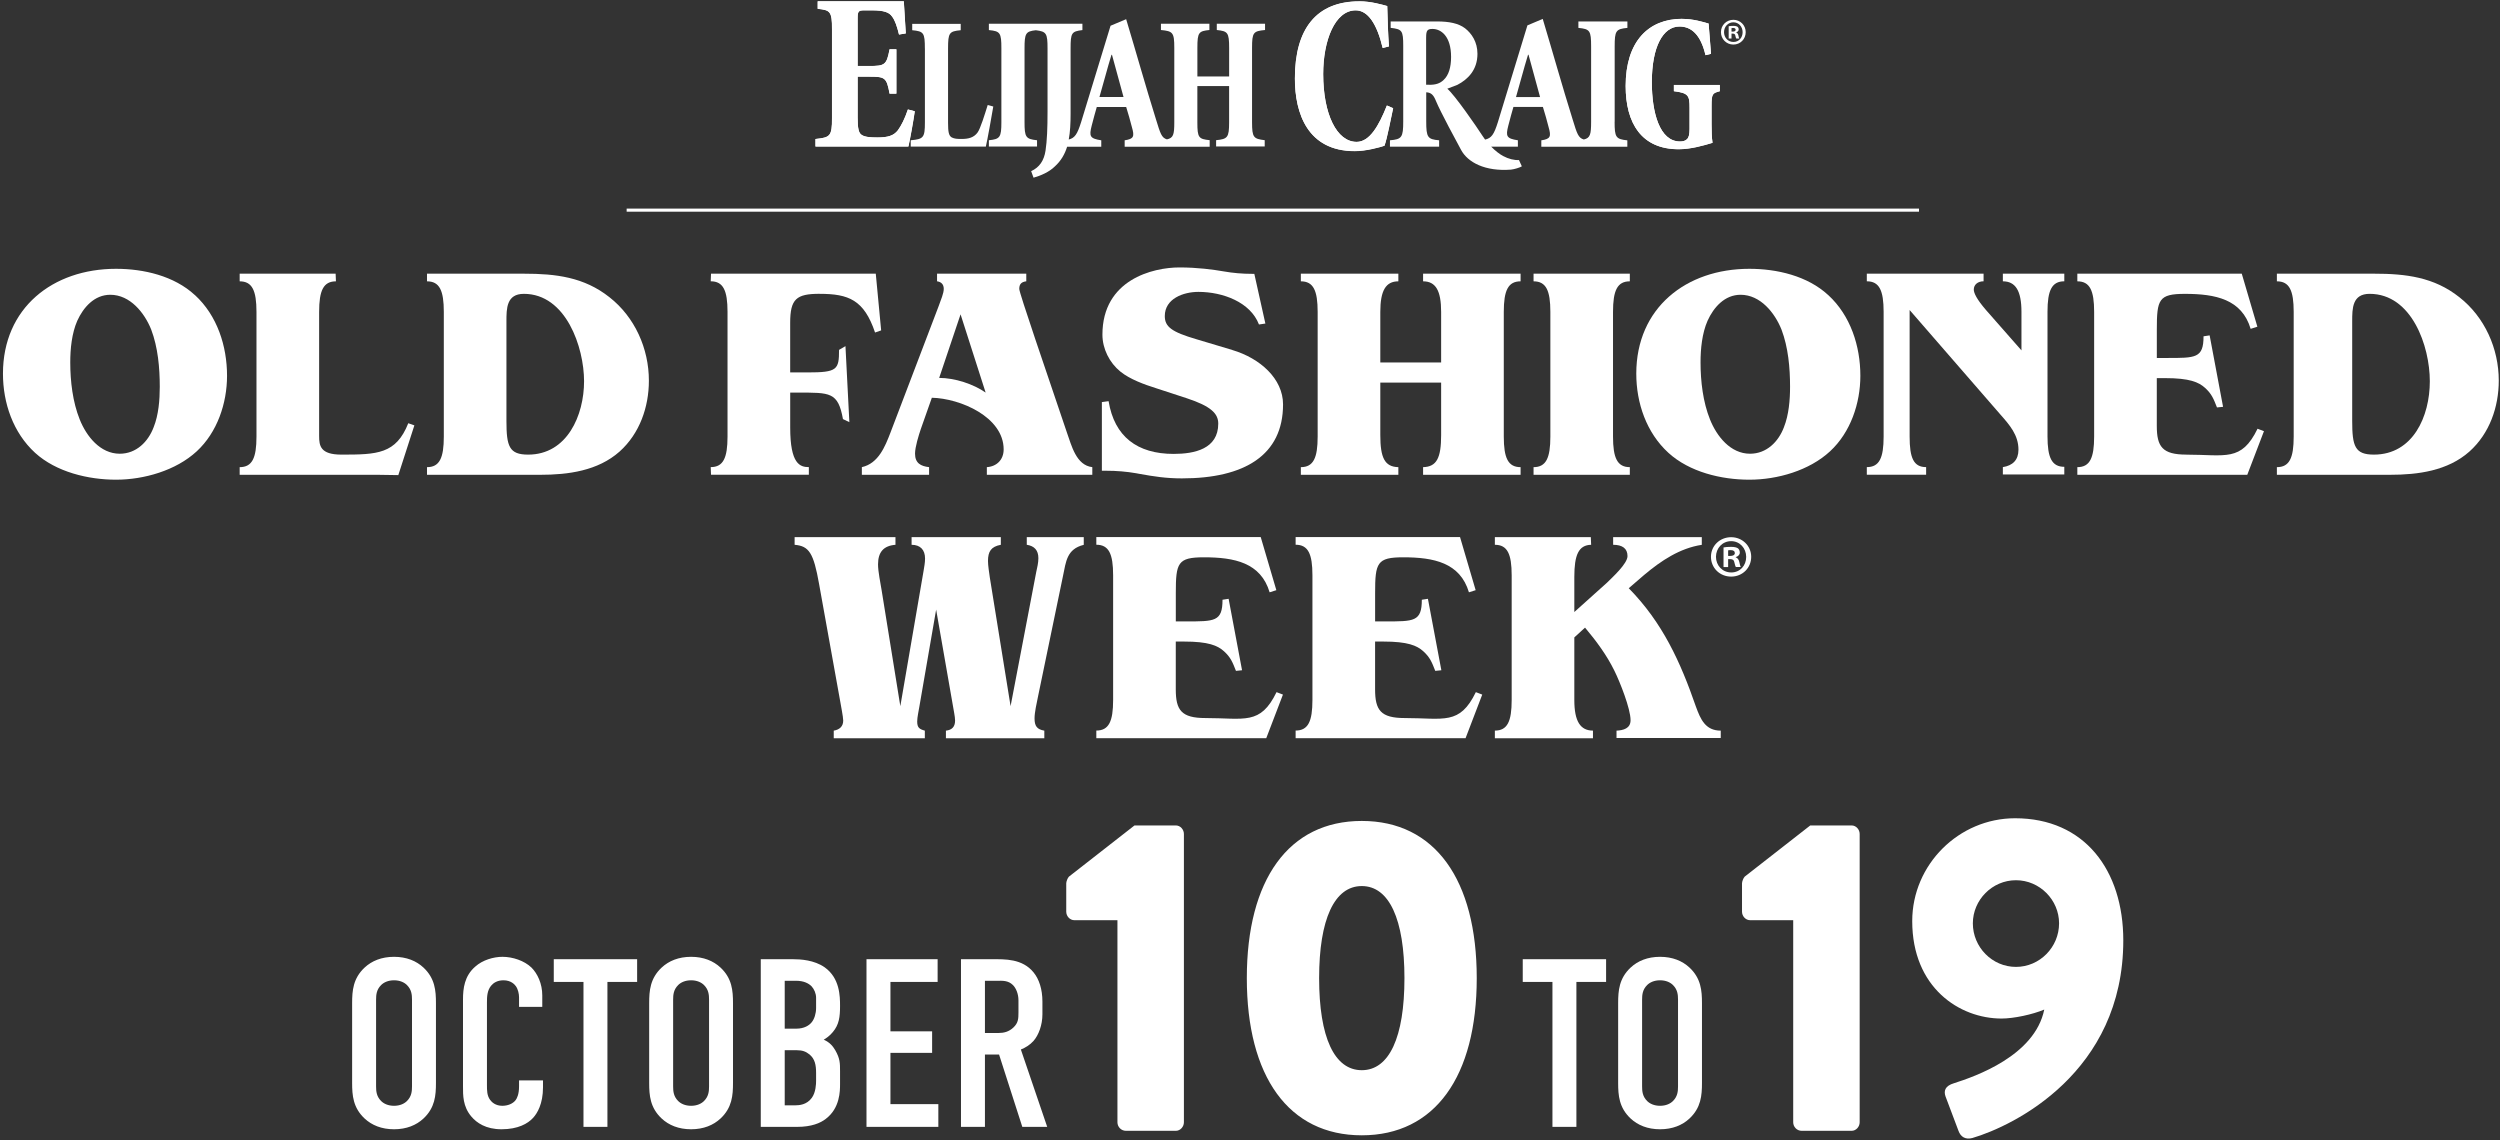 <svg width="445" height="203" viewBox="0 0 445 203" fill="none" xmlns="http://www.w3.org/2000/svg">
<rect x="0" y="0" width="445" height="203" fill="#333333" stroke="none"/>
<g clip-path="url(#clip0_6048_7700)">
<path d="M341.581 37.13H111.543V37.681H341.581V37.13Z" fill="white"/>
<path d="M34.7 52.525C38.672 56.172 40.413 61.61 40.413 66.889C40.413 71.787 38.672 76.955 35.025 80.328C31.328 83.755 25.614 85.386 20.66 85.386C15.707 85.386 9.999 84.025 6.241 80.597C2.324 77.005 0.527 71.732 0.527 66.509C0.527 54.811 9.393 47.847 20.655 47.847C25.553 47.847 30.991 49.097 34.689 52.525H34.7ZM26.92 58.674C25.724 55.682 23.168 52.469 19.63 52.469C16.804 52.469 14.842 54.701 13.757 57.092C12.776 59.324 12.506 62.095 12.506 64.492C12.506 67.864 12.941 71.567 14.192 74.669C15.387 77.661 17.839 80.763 21.316 80.763C24.253 80.763 26.374 78.641 27.355 76.03C28.226 73.853 28.44 71.187 28.44 68.85C28.44 65.478 28.115 61.831 26.92 58.679V58.674ZM59.742 48.717L59.797 50.078C57.566 50.078 56.805 51.709 56.805 55.516V77.606C56.805 79.347 57.02 80.922 60.778 80.922C67.142 80.922 70.497 80.829 72.674 75.335L73.759 75.716L70.9 84.57C70.9 84.57 67.853 84.515 67.307 84.515H42.661V83.154C44.893 83.154 45.653 81.523 45.653 77.716V55.516C45.653 51.709 44.893 50.078 42.661 50.078V48.717H59.742ZM76.002 48.717H93.303C98.906 48.717 103.964 49.318 108.483 52.905C113.001 56.442 115.502 62.046 115.502 67.759C115.502 72.437 113.871 77.17 110.279 80.383C106.416 83.81 101.138 84.515 96.135 84.515H76.007V83.154C78.239 83.154 78.999 81.523 78.999 77.716V55.516C78.999 51.709 78.239 50.078 76.007 50.078V48.717H76.002ZM90.146 57.203V74.939C90.146 79.457 90.636 80.922 94.008 80.922C100.973 80.922 103.964 73.903 103.964 67.864C103.964 61.825 100.758 52.304 93.248 52.304C90.146 52.304 90.146 54.916 90.146 57.203Z" fill="white"/>
<path d="M311.714 99.109C311.714 101.087 310.165 102.635 308.143 102.635C306.121 102.635 304.551 101.087 304.551 99.109C304.551 97.131 306.149 95.621 308.143 95.621C310.138 95.621 311.714 97.169 311.714 99.109ZM305.443 99.109C305.443 100.657 306.589 101.897 308.165 101.897C309.741 101.897 310.821 100.668 310.821 99.131C310.821 97.594 309.697 96.326 308.143 96.326C306.589 96.326 305.443 97.577 305.443 99.114V99.109ZM307.592 100.933H306.788V97.445C307.107 97.379 307.554 97.34 308.127 97.34C308.782 97.34 309.08 97.445 309.344 97.594C309.537 97.742 309.686 98.018 309.686 98.359C309.686 98.74 309.388 99.037 308.964 99.164V99.208C309.306 99.335 309.493 99.588 309.603 100.057C309.708 100.586 309.774 100.8 309.857 100.927H308.986C308.882 100.8 308.815 100.481 308.711 100.079C308.645 99.698 308.435 99.528 307.989 99.528H307.609V100.927H307.592V100.933ZM307.614 98.955H307.994C308.441 98.955 308.799 98.806 308.799 98.448C308.799 98.128 308.567 97.919 308.055 97.919C307.84 97.919 307.697 97.941 307.609 97.963V98.96H307.614V98.955Z" fill="white"/>
<path d="M224.413 95.613L227.19 105.051L225.994 105.431C224.419 100.153 219.735 99.2 214.297 99.2C209.619 99.2 209.294 100.18 209.294 105.563V110.611H211.035C216.203 110.611 217.608 110.671 217.608 106.754L218.694 106.588L221.085 119.305L220 119.415C219.399 117.889 219.079 117.03 217.884 115.939C216.743 114.903 215.107 114.197 210.76 114.197H209.288V122.699C209.288 126.396 210.269 127.812 214.567 127.812C221.531 127.812 224.341 129.135 227.223 123.201L228.364 123.636L225.394 131.399H195.145V130.038C197.376 130.038 198.136 128.407 198.136 124.6V102.401C198.136 98.593 197.376 96.963 195.145 96.963V95.602H224.413V95.613Z" fill="white"/>
<path d="M259.89 95.613L262.667 105.051L261.471 105.431C259.895 100.153 255.212 99.2 249.773 99.2C245.096 99.2 244.77 100.18 244.77 105.563V110.611H246.512C251.68 110.611 253.085 110.671 253.085 106.754L254.17 106.588L256.562 119.305L255.476 119.415C254.876 117.889 254.556 117.03 253.36 115.939C252.22 114.903 250.583 114.197 246.236 114.197H244.765V122.699C244.765 126.396 245.746 127.812 250.043 127.812C257.008 127.812 259.818 129.135 262.7 123.201L263.84 123.636L260.87 131.399H230.621V130.038C232.853 130.038 233.613 128.407 233.613 124.6V102.401C233.613 98.593 232.853 96.963 230.621 96.963V95.602H259.89V95.613Z" fill="white"/>
<path d="M192.909 95.618V96.979C189.862 97.74 189.752 99.971 189.212 102.528L184.749 124.072C184.529 125.157 184.149 126.793 184.149 127.879C184.149 129.24 184.584 129.835 185.89 130.055V131.416H168.374V130.055C169.41 129.945 170.005 129.405 170.005 128.259C170.005 127.554 169.735 126.408 169.624 125.647L166.633 108.512L163.641 125.813C163.531 126.518 163.261 127.664 163.261 128.424C163.261 129.515 163.641 129.785 164.621 130.055V131.416H148.406V130.055C149.387 129.89 150.092 129.35 150.092 128.259C150.092 127.609 149.657 125.482 149.546 124.777L145.794 103.938C144.813 98.39 143.998 97.194 141.441 96.974V95.613H159.393V96.974C157.271 97.139 156.291 98.28 156.291 100.456C156.291 101.762 156.726 103.773 156.941 105.134L160.258 125.697L164.39 101.652C164.5 100.947 164.66 100.181 164.66 99.42C164.66 97.844 163.79 96.974 162.263 96.974V95.613H178.148V96.974C176.407 97.299 175.862 98.169 175.862 99.856C175.862 100.671 176.077 101.977 176.187 102.792L179.884 125.697L184.452 101.812C184.617 101.051 184.832 100.181 184.832 99.365C184.832 97.949 184.127 97.189 182.766 96.968V95.607H192.887L192.909 95.618Z" fill="white"/>
<path d="M302.92 95.617V96.978C299.002 97.578 295.685 99.804 292.693 102.311L289.916 104.703C295.955 110.852 299.112 117.816 301.884 125.811C302.699 128.043 303.57 130.054 306.292 130.054V131.359H287.74V130.054C288.935 129.999 290.241 129.673 290.241 128.202C290.241 126.136 288.335 121.348 287.36 119.386C285.999 116.61 284.147 114.108 282.136 111.717L280.23 113.458V124.61C280.23 128.417 281.315 130.048 283.547 130.048V131.409H266.086V130.048C268.317 130.048 269.078 128.417 269.078 124.61V102.411C269.078 98.603 268.317 96.972 266.086 96.972V95.611H283.167L283.222 96.972C280.99 97.027 280.23 98.769 280.23 102.686V108.94L286.048 103.716C286.974 102.791 289.696 100.344 289.696 98.983C289.696 97.622 288.77 96.972 287.139 96.972V95.611H302.92V95.617Z" fill="white"/>
<path d="M145.881 52.302C151.049 52.302 153.804 53.371 155.76 59.19L156.845 58.81L155.887 48.71H126.563L126.508 50.071C128.739 50.071 129.5 51.702 129.5 55.509V77.709C129.5 81.516 128.739 83.147 126.508 83.147L126.563 84.508H143.974V83.147C142.398 83.147 140.657 82.601 140.657 76.127V69.885H142.018C147.732 69.885 149.175 69.752 150.046 74.595L151.187 75.146L150.492 61.614L149.352 62.275C149.352 65.813 149.032 66.292 143.754 66.292H140.652V57.465C140.652 53.223 141.743 52.297 145.875 52.297L145.881 52.302Z" fill="white"/>
<path d="M189.913 77.003C186.161 65.906 181.428 52.143 181.428 51.432C181.428 50.506 181.863 50.181 182.679 50.071V48.71H166.794V50.071C167.554 50.181 167.989 50.616 167.989 51.432C167.989 52.192 167.499 53.338 167.064 54.534L158.523 76.948C157.543 79.505 156.347 82.497 153.41 83.152V84.513H165.378V83.152C163.906 82.987 162.876 82.447 162.876 80.755C162.876 79.56 163.526 77.494 163.912 76.348L165.868 70.799C170.926 70.909 178.651 74.226 178.651 79.995C178.651 81.846 177.4 83.042 175.659 83.152V84.513H194.431V83.152C191.55 82.827 190.734 79.29 189.913 77.003ZM167.174 67.267L170.981 55.95L175.444 69.879C173.268 68.358 169.951 67.267 167.174 67.267Z" fill="white"/>
<path d="M219.357 62.298L212.993 60.392C208.53 59.086 207.334 58.16 207.334 56.254C207.334 53.152 210.651 51.956 213.318 51.956C217.671 51.956 222.575 53.786 224.095 57.758L225.236 57.593L223.269 48.744H222.878C221.17 48.744 219.462 48.601 217.781 48.303C215.968 47.984 213.147 47.603 209.941 47.603C205.208 47.603 196.232 49.78 196.232 59.571C196.232 62.072 197.483 64.574 199.444 66.155C201.13 67.516 203.687 68.442 205.753 69.092L211.246 70.888C215.544 72.304 216.85 73.61 216.85 75.406C216.85 79.924 212.607 80.795 208.905 80.795C202.431 80.795 198.364 77.715 197.328 71.406L196.133 71.572V83.793H196.91C198.717 83.793 200.524 83.936 202.309 84.25C202.48 84.277 202.629 84.31 202.761 84.338C205.483 84.828 207.604 85.153 210.376 85.153C221.528 85.153 228.382 81.021 228.382 71.985C228.382 67.417 224.299 63.77 219.351 62.304L219.357 62.298Z" fill="white"/>
<path d="M253.309 50.077C255.541 50.077 256.522 51.708 256.522 55.515V64.513H245.695V55.515C245.695 51.708 246.675 50.077 248.907 50.077V48.716H231.551V50.077C233.782 50.077 234.543 51.708 234.543 55.515V77.714C234.543 81.522 233.782 83.153 231.551 83.153V84.514H248.907V83.153C246.461 83.097 245.695 81.467 245.695 77.439V68.105H256.522V77.439C256.522 81.467 255.761 83.097 253.309 83.153V84.514H270.665V83.153C268.434 83.153 267.674 81.522 267.674 77.714V55.515C267.674 51.708 268.434 50.077 270.665 50.077V48.716H253.309V50.077Z" fill="white"/>
<path d="M272.973 50.077C275.204 50.077 275.965 51.708 275.965 55.515V77.714C275.965 81.522 275.204 83.153 272.973 83.153V84.514H290.108V83.153C287.877 83.153 287.117 81.522 287.117 77.714V55.515C287.117 51.708 287.877 50.077 290.108 50.077V48.716H272.973V50.077Z" fill="white"/>
<path d="M325.425 52.525C321.722 49.097 316.284 47.847 311.385 47.847C300.123 47.847 291.258 54.811 291.258 66.509C291.258 71.732 293.054 77.01 296.972 80.597C300.724 84.025 306.382 85.386 311.391 85.386C316.399 85.386 322.053 83.755 325.755 80.328C329.403 76.955 331.144 71.787 331.144 66.889C331.144 61.61 329.403 56.172 325.43 52.525H325.425ZM317.545 76.03C316.565 78.641 314.443 80.763 311.507 80.763C308.024 80.763 305.578 77.661 304.382 74.669C303.132 71.567 302.696 67.87 302.696 64.492C302.696 62.101 302.966 59.324 303.947 57.092C305.033 54.696 306.994 52.469 309.821 52.469C313.358 52.469 315.915 55.682 317.11 58.674C318.306 61.831 318.631 65.473 318.631 68.845C318.631 71.187 318.411 73.848 317.545 76.024V76.03Z" fill="white"/>
<path d="M356.503 50.076C358.735 50.076 359.82 51.707 359.82 55.515V62.369L353.512 55.19C351.826 53.234 351.335 52.143 351.335 51.542C351.335 50.672 352.04 50.071 353.076 50.071V48.71H332.293V50.071C334.524 50.071 335.285 51.702 335.285 55.509V77.709C335.285 81.516 334.524 83.147 332.293 83.147V84.508H342.85V83.147C340.618 83.147 339.913 81.516 339.913 77.709V55.184L356.074 73.791C357.705 75.642 359.286 77.433 359.286 80.045C359.286 81.896 358.25 82.871 356.509 83.147V84.453H367.446V83.092C365.215 83.092 364.454 81.461 364.454 77.653V55.509C364.454 51.702 365.215 50.071 367.446 50.071V48.71H356.509V50.071L356.503 50.076Z" fill="white"/>
<path d="M389.188 80.921C384.89 80.921 383.91 79.505 383.91 75.808V67.306H385.381C389.733 67.306 391.364 68.011 392.505 69.047C393.701 70.138 394.02 70.998 394.621 72.524L395.706 72.414L393.315 59.697L392.229 59.862C392.229 63.78 390.824 63.719 385.656 63.719H383.915V58.672C383.915 53.289 384.24 52.308 388.918 52.308C394.356 52.308 399.04 53.261 400.615 58.534L401.811 58.154L399.034 48.716H369.766V50.077C371.997 50.077 372.757 51.708 372.757 55.515V77.714C372.757 81.522 371.997 83.153 369.766 83.153V84.514H400.015L402.985 76.75L401.844 76.315C398.963 82.243 396.152 80.927 389.188 80.927V80.921Z" fill="white"/>
<path d="M437.766 52.903C433.248 49.311 428.19 48.716 422.586 48.716H405.285V50.077C407.517 50.077 408.277 51.708 408.277 55.515V77.714C408.277 81.522 407.517 83.153 405.285 83.153V84.514H425.413C430.416 84.514 435.694 83.808 439.557 80.376C443.149 77.163 444.78 72.43 444.78 67.752C444.78 62.039 442.279 56.435 437.76 52.898L437.766 52.903ZM422.553 80.921C419.181 80.921 418.691 79.45 418.691 74.937V57.201C418.691 54.914 418.691 52.303 421.793 52.303C429.303 52.303 432.509 61.609 432.509 67.863C432.509 74.116 429.518 80.921 422.553 80.921Z" fill="white"/>
<path d="M162.829 19.802L161.617 19.483C161.044 21.18 160.444 22.342 159.843 23.18C159.088 24.144 158.069 24.464 156.185 24.464C154.901 24.464 153.948 24.381 153.408 24.023C152.835 23.703 152.664 22.822 152.664 20.926V13.637H154.691C157.54 13.637 157.821 13.758 158.35 16.656H159.562V8.766H158.35C157.821 11.582 157.496 11.741 154.691 11.741H152.664V3.289C152.664 1.956 152.807 1.834 153.948 1.834H155.231C157.369 1.834 158.289 2.198 158.78 2.92C159.309 3.603 159.672 4.694 160.025 6.138L161.237 5.939C161.094 3.686 160.918 0.865 160.884 0.226H145.567V1.559C147.804 1.801 148.124 2 148.124 5.256V20.959C148.124 24.26 147.804 24.458 145.176 24.739V26.073H161.711C161.992 24.91 162.631 21.317 162.846 19.797" fill="white"/>
<path d="M160.871 0.241C160.899 0.88 161.081 3.701 161.224 5.955L160.023 6.153C159.67 4.699 159.312 3.619 158.778 2.936C158.276 2.214 157.356 1.85 155.218 1.85H153.934C152.799 1.85 152.651 1.971 152.651 3.305V11.757H154.678C157.488 11.757 157.808 11.597 158.337 8.782H159.549V16.672H158.337C157.808 13.774 157.516 13.652 154.678 13.652H152.651V20.942C152.651 22.837 152.832 23.719 153.4 24.038C153.929 24.397 154.893 24.479 156.166 24.479C158.05 24.479 159.086 24.16 159.824 23.184C160.425 22.341 161.037 21.168 161.599 19.487L162.811 19.807C162.601 21.339 161.957 24.92 161.676 26.083H145.141V24.749C147.769 24.468 148.088 24.27 148.088 20.969V5.272C148.088 2.015 147.769 1.812 145.532 1.575V0.241H160.86H160.871Z" fill="white"/>
<path d="M164.633 8.623V21.77C164.633 24.497 164.39 24.767 162.109 24.966V26.09H175.482C175.691 25.236 176.595 20.315 176.804 18.96L175.812 18.69C175.333 20.222 174.501 22.96 173.989 23.61C173.328 24.492 172.396 24.734 171.19 24.734C170.347 24.734 169.895 24.707 169.415 24.464C168.876 24.156 168.754 23.483 168.754 21.847V8.645C168.754 5.819 168.964 5.576 171.008 5.378V4.254H162.374V5.378C164.418 5.576 164.627 5.819 164.627 8.645" fill="white"/>
<path d="M200.456 3.414C202.263 9.409 203.916 15.338 205.778 21.288C206.55 23.795 206.759 24.517 207.712 24.809C208.847 24.555 209.024 23.988 209.024 21.779V8.511C209.024 5.756 208.754 5.552 206.649 5.343V4.219H215.272V5.343C213.377 5.541 213.134 5.756 213.134 8.511V13.613H218.787V8.511C218.787 5.756 218.517 5.552 216.589 5.343V4.219H225.179V5.343C223.102 5.541 222.865 5.756 222.865 8.511V21.756C222.865 24.484 223.135 24.715 225.118 24.952V26.076H216.468V24.952C218.512 24.754 218.782 24.473 218.782 21.784V15.315H213.129V21.784C213.129 24.539 213.371 24.743 215.322 24.952V26.115H200.191V24.974C201.817 24.732 201.966 24.313 201.475 22.616C201.194 21.575 200.836 20.192 200.461 19.046H195.227C194.985 19.905 194.648 21.051 194.312 22.407C193.85 24.241 193.971 24.66 196.026 24.974V26.115H189.949C189.53 27.459 188.858 28.633 187.761 29.625C186.736 30.649 185.177 31.289 183.97 31.63L183.546 30.468C185.023 29.784 185.833 28.594 186.103 26.826C186.373 25.051 186.461 22.803 186.461 19.916V8.621C186.461 5.927 186.262 5.613 184.373 5.381C182.565 5.579 182.367 5.943 182.367 8.621V21.723C182.367 24.412 182.576 24.754 184.593 24.963V26.087H176.02V24.963C178.003 24.765 178.246 24.451 178.246 21.723V8.621C178.246 5.822 178.036 5.552 176.02 5.354V4.23H192.67V5.354C190.747 5.596 190.566 5.827 190.566 8.621V20.263C190.566 21.916 190.494 23.453 190.235 24.837C191.315 24.555 191.75 23.916 192.433 21.756L197.679 4.582L200.417 3.431L200.428 3.42L200.456 3.414ZM195.706 17.271H199.988L197.932 9.75H197.844C197.051 12.318 196.439 14.775 195.701 17.271" fill="white"/>
<path d="M246.86 18.776C245.444 22.324 243.802 25.25 241.477 25.25C237.928 25.25 235.52 20.308 235.52 13.161C235.52 7.216 237.598 1.833 241.306 1.833C243.471 1.833 245.086 4.219 246.11 8.533L247.223 8.252C247.064 6.098 246.975 3.271 246.92 1.073C246.039 0.83 244.033 0.229 241.956 0.229C234.264 0.229 230.484 5.172 230.484 13.955C230.484 20.181 232.749 26.881 241.129 26.881C243.163 26.881 245.604 26.198 246.424 25.928C246.915 24.572 247.576 21.007 247.967 19.25L246.854 18.77V18.781L246.86 18.776Z" fill="white"/>
<path d="M297.946 16.241C300.563 16.549 300.745 17.051 300.745 19.178V22.968C300.745 23.938 300.602 24.533 300.255 24.814C299.963 25.095 299.533 25.194 299.043 25.194C295.412 25.194 294.029 20.054 294.029 14.627C294.029 8.34 296.012 4.72 298.949 4.72C301.026 4.72 302.718 6.114 303.583 9.822L304.563 9.579C304.365 7.183 304.222 5.408 304.134 4.196C303.153 3.915 301.395 3.364 299.412 3.364C293.395 3.364 289.367 7.425 289.367 15.315C289.367 21.955 292.194 26.572 298.811 26.572C300.938 26.572 303.241 25.911 304.828 25.431C304.685 24.456 304.657 23.387 304.657 22.131V18.814C304.657 16.698 304.828 16.588 306.123 16.246V15.133H297.952V16.246V16.235L297.946 16.241Z" fill="white"/>
<path d="M241.972 0.244C244.038 0.244 246.043 0.845 246.936 1.087C246.986 3.286 247.079 6.112 247.239 8.267L246.126 8.548C245.101 4.239 243.487 1.848 241.321 1.848C237.613 1.848 235.536 7.231 235.536 13.176C235.536 20.317 237.944 25.265 241.492 25.265C243.828 25.265 245.47 22.339 246.875 18.79L247.988 19.27C247.597 21.022 246.936 24.592 246.446 25.948C245.625 26.229 243.195 26.912 241.151 26.912C232.781 26.912 230.5 20.212 230.5 13.986C230.5 5.203 234.28 0.261 241.972 0.261" fill="white"/>
<path d="M287.412 21.675V8.302C287.412 5.453 287.621 5.172 289.677 4.963V3.823H280.954V4.963C283.01 5.172 283.219 5.442 283.219 8.302V21.675C283.219 23.928 283.059 24.562 281.919 24.832C280.938 24.54 280.717 23.829 279.941 21.294C278.067 15.316 276.414 9.371 274.607 3.365L271.88 4.517L266.623 21.741C265.929 23.945 265.488 24.578 264.348 24.848C264.188 24.628 264.028 24.396 263.868 24.154C262.838 22.551 258.975 16.947 257.62 15.79C257.692 15.762 259.334 15.151 259.405 15.107C261.301 14.126 262.987 12.429 262.987 9.58C262.987 7.465 261.962 5.96 260.772 5.029C259.609 4.159 257.995 3.817 255.758 3.817H247.537V4.958C249.565 5.2 249.774 5.409 249.774 8.186V21.603C249.774 24.452 249.526 24.799 247.41 24.97V26.11H256.165V24.97C254.11 24.799 253.868 24.446 253.868 21.603V16.429C254.788 16.468 255.19 16.953 255.62 18.021C256.38 19.867 259.339 25.333 260.072 26.683C261.262 28.909 264.353 30.546 268.954 30.193C269.593 30.121 270.497 29.84 270.888 29.609L270.375 28.485C269.543 28.545 268.508 28.287 267.56 27.774C266.959 27.454 266.204 26.892 265.433 26.11H270.183V24.97C268.127 24.661 268.006 24.237 268.469 22.402C268.811 21.047 269.141 19.906 269.389 19.035H274.635C275.004 20.176 275.378 21.57 275.648 22.617C276.139 24.319 275.99 24.733 274.354 24.98V26.121H289.665V24.98C287.61 24.771 287.401 24.43 287.401 21.68M254.424 15.085H253.851V6.743C253.851 5.982 253.912 5.701 254.061 5.459C254.242 5.288 254.32 5.15 254.975 5.15C256.54 5.15 258.292 6.473 258.292 10.126C258.292 11.999 257.862 13.393 256.97 14.225C256.325 14.848 255.587 15.096 254.424 15.096M269.846 17.283C270.579 14.776 271.202 12.308 271.99 9.746H272.078L274.133 17.283H269.841H269.846Z" fill="white"/>
<path d="M299.406 3.36C301.39 3.36 303.147 3.911 304.128 4.192C304.216 5.404 304.36 7.179 304.558 9.575L303.577 9.818C302.712 6.099 301.01 4.716 298.943 4.716C296.007 4.716 294.023 8.325 294.023 14.623C294.023 20.044 295.406 25.179 299.037 25.179C299.527 25.179 299.957 25.08 300.249 24.799C300.591 24.518 300.74 23.929 300.74 22.953V19.163C300.74 17.047 300.569 16.545 297.952 16.226V15.113H306.123V16.226C304.828 16.578 304.657 16.678 304.657 18.794V22.11C304.657 23.361 304.685 24.436 304.828 25.411C303.241 25.89 300.949 26.551 298.811 26.551C292.194 26.551 289.367 21.929 289.367 15.295C289.367 7.405 293.4 3.344 299.412 3.344" fill="white"/>
<path d="M310.736 5.718C310.736 6.959 309.782 7.933 308.539 7.933C307.296 7.933 306.328 6.959 306.328 5.718C306.328 4.476 307.31 3.525 308.539 3.525C309.768 3.525 310.736 4.5 310.736 5.718ZM306.879 5.718C306.879 6.692 307.585 7.47 308.553 7.47C309.521 7.47 310.186 6.697 310.186 5.732C310.186 4.767 309.493 3.97 308.539 3.97C307.585 3.97 306.879 4.757 306.879 5.722V5.718ZM308.2 6.865H307.704V4.673C307.901 4.631 308.177 4.607 308.53 4.607C308.933 4.607 309.117 4.673 309.277 4.767C309.397 4.86 309.488 5.034 309.488 5.249C309.488 5.488 309.305 5.675 309.044 5.755V5.783C309.254 5.863 309.369 6.022 309.438 6.317C309.502 6.65 309.543 6.786 309.594 6.865H309.057C308.993 6.786 308.952 6.584 308.888 6.331C308.846 6.092 308.718 5.985 308.443 5.985H308.209V6.865H308.2ZM308.213 5.624H308.447C308.722 5.624 308.943 5.53 308.943 5.305C308.943 5.104 308.8 4.973 308.484 4.973C308.351 4.973 308.264 4.987 308.209 5.001V5.629L308.213 5.624Z" fill="white"/>
</g>
<path d="M62.678 192.739V178.584C62.678 176.325 62.849 174.15 64.895 172.232C66.174 171.038 67.922 170.313 70.139 170.313C72.356 170.313 74.104 171.038 75.383 172.232C77.429 174.15 77.6 176.325 77.6 178.584V192.739C77.6 194.998 77.429 197.172 75.383 199.091C74.104 200.285 72.356 201.009 70.139 201.009C67.922 201.009 66.174 200.285 64.895 199.091C62.849 197.172 62.678 194.998 62.678 192.739ZM73.337 193.378V177.945C73.337 177.049 73.251 176.154 72.441 175.344C71.972 174.875 71.205 174.492 70.139 174.492C69.073 174.492 68.306 174.875 67.837 175.344C67.027 176.154 66.942 177.049 66.942 177.945V193.378C66.942 194.273 67.027 195.169 67.837 195.979C68.306 196.448 69.073 196.831 70.139 196.831C71.205 196.831 71.972 196.448 72.441 195.979C73.251 195.169 73.337 194.273 73.337 193.378ZM92.39 179.224V177.518C92.39 176.922 92.219 176.112 91.836 175.557C91.623 175.259 90.983 174.492 89.619 174.492C88.51 174.492 87.828 174.96 87.402 175.472C86.72 176.325 86.677 177.391 86.677 178.414V193.122C86.677 194.103 86.677 194.998 87.231 195.765C87.53 196.192 88.212 196.831 89.406 196.831C90.344 196.831 91.281 196.49 91.793 195.808C92.006 195.51 92.39 194.828 92.39 193.378V192.312H96.653V193.549C96.653 196.49 95.63 198.196 94.863 199.006C93.967 199.986 92.219 201.009 89.278 201.009C86.464 201.009 84.844 199.858 83.906 198.75C82.371 196.959 82.414 194.913 82.414 193.378V177.902C82.414 175.941 82.67 173.724 84.588 172.061C85.91 170.868 87.871 170.313 89.448 170.313C91.239 170.313 93.328 170.996 94.607 172.232C95.673 173.298 96.525 175.088 96.525 177.177V179.224H92.39ZM98.572 170.74H113.409V174.79H108.122V200.583H103.859V174.79H98.572V170.74ZM115.553 192.739V178.584C115.553 176.325 115.724 174.15 117.77 172.232C119.049 171.038 120.797 170.313 123.014 170.313C125.231 170.313 126.979 171.038 128.258 172.232C130.305 174.15 130.475 176.325 130.475 178.584V192.739C130.475 194.998 130.305 197.172 128.258 199.091C126.979 200.285 125.231 201.009 123.014 201.009C120.797 201.009 119.049 200.285 117.77 199.091C115.724 197.172 115.553 194.998 115.553 192.739ZM126.212 193.378V177.945C126.212 177.049 126.126 176.154 125.316 175.344C124.847 174.875 124.08 174.492 123.014 174.492C121.948 174.492 121.181 174.875 120.712 175.344C119.902 176.154 119.817 177.049 119.817 177.945V193.378C119.817 194.273 119.902 195.169 120.712 195.979C121.181 196.448 121.948 196.831 123.014 196.831C124.08 196.831 124.847 196.448 125.316 195.979C126.126 195.169 126.212 194.273 126.212 193.378ZM135.417 170.74H141.172C142.451 170.74 144.924 170.868 146.8 172.189C149.486 174.108 149.528 177.305 149.528 179.053C149.528 181.014 149.358 182.379 148.249 183.7C147.695 184.382 147.056 184.809 146.629 185.065C147.78 185.576 148.292 186.301 148.676 186.94C149.528 188.433 149.528 189.243 149.528 190.692V192.952C149.528 194.188 149.528 197.258 146.97 199.176C146.032 199.901 144.455 200.583 141.897 200.583H135.417V170.74ZM139.68 174.577V183.103H141.727C143.176 183.103 144.029 182.507 144.455 181.995C144.967 181.398 145.265 180.375 145.265 179.437V177.604C145.265 176.836 144.924 176.069 144.455 175.557C143.943 175.046 143.091 174.577 141.684 174.577H139.68ZM139.68 186.94V196.746H141.599C142.238 196.746 143.602 196.661 144.498 195.424C145.222 194.444 145.265 192.909 145.265 192.397V190.991C145.265 189.541 145.052 188.518 144.114 187.708C143.432 187.154 142.792 186.94 141.854 186.94H139.68ZM154.235 200.583V170.74H166.897V174.79H158.499V183.572H165.917V187.409H158.499V196.533H167.025V200.583H154.235ZM171.055 170.74H176.64C178.815 170.74 181.97 170.612 183.973 173.085C184.954 174.278 185.551 176.069 185.551 178.286V180.545C185.551 182.464 184.869 184.255 183.973 185.278C183.334 186.002 182.481 186.514 181.714 186.812L186.403 200.583H181.97L177.834 187.708H175.319V200.583H171.055V170.74ZM175.319 174.577V183.871H177.749C178.687 183.871 179.582 183.658 180.392 182.89C181.245 182.08 181.287 181.355 181.287 180.204V178.073C181.287 176.922 180.861 175.898 180.307 175.344C179.454 174.492 178.431 174.577 177.536 174.577H175.319Z" fill="white"/>
<path d="M271.049 170.74H285.885V174.79H280.599V200.583H276.335V174.79H271.049V170.74ZM288.03 192.739V178.584C288.03 176.325 288.2 174.15 290.247 172.232C291.526 171.038 293.274 170.313 295.491 170.313C297.707 170.313 299.455 171.038 300.734 172.232C302.781 174.15 302.951 176.325 302.951 178.584V192.739C302.951 194.998 302.781 197.172 300.734 199.091C299.455 200.285 297.707 201.009 295.491 201.009C293.274 201.009 291.526 200.285 290.247 199.091C288.2 197.172 288.03 194.998 288.03 192.739ZM298.688 193.378V177.945C298.688 177.049 298.603 176.154 297.793 175.344C297.324 174.875 296.556 174.492 295.491 174.492C294.425 174.492 293.657 174.875 293.188 175.344C292.378 176.154 292.293 177.049 292.293 177.945V193.378C292.293 194.273 292.378 195.169 293.188 195.979C293.657 196.448 294.425 196.831 295.491 196.831C296.556 196.831 297.324 196.448 297.793 195.979C298.603 195.169 298.688 194.273 298.688 193.378Z" fill="white"/>
<path d="M198.904 199.766V163.795H191.23C190.431 163.795 189.791 163.075 189.791 162.276V157.24C189.791 156.92 190.031 156.281 190.271 156.041L201.942 146.928H209.296C210.095 146.928 210.735 147.647 210.735 148.447V199.766C210.735 200.566 210.095 201.285 209.296 201.285H200.423C199.544 201.285 198.904 200.566 198.904 199.766ZM242.398 202.085C229.368 202.085 221.934 191.613 221.934 174.107C221.934 156.6 229.368 146.128 242.398 146.128C255.427 146.128 262.861 156.6 262.861 174.107C262.861 191.613 255.427 202.085 242.398 202.085ZM242.398 190.494C247.274 190.494 249.992 184.658 249.992 174.107C249.992 163.635 247.274 157.719 242.398 157.719C237.521 157.719 234.804 163.635 234.804 174.107C234.804 184.658 237.521 190.494 242.398 190.494Z" fill="white"/>
<path d="M319.191 199.766V163.795H311.517C310.717 163.795 310.078 163.075 310.078 162.276V157.24C310.078 156.92 310.318 156.281 310.557 156.041L322.228 146.928H329.583C330.382 146.928 331.021 147.647 331.021 148.447V199.766C331.021 200.566 330.382 201.285 329.583 201.285H320.709C319.83 201.285 319.191 200.566 319.191 199.766ZM346.291 195.13C345.971 194.171 346.211 193.291 347.81 192.812C351.567 191.613 362.199 187.936 363.877 179.702C361.799 180.581 358.442 181.301 356.283 181.301C348.769 181.301 340.376 175.785 340.376 163.954C340.376 153.882 348.689 145.649 358.682 145.649C371.072 145.649 377.946 154.922 377.946 167.392C377.946 190.893 358.442 200.406 351.087 202.564C349.888 202.884 349.009 202.404 348.609 201.285L346.291 195.13ZM358.841 172.108C363.078 172.108 366.515 168.591 366.515 164.354C366.515 160.197 363.078 156.68 358.841 156.68C354.605 156.68 351.167 160.197 351.167 164.354C351.167 168.591 354.605 172.108 358.841 172.108Z" fill="white"/>
<defs>
<clipPath id="clip0_6048_7700">
<rect width="444.33" height="144.524" fill="white" transform="translate(0.496 0.132)"/>
</clipPath>
</defs>
</svg>
